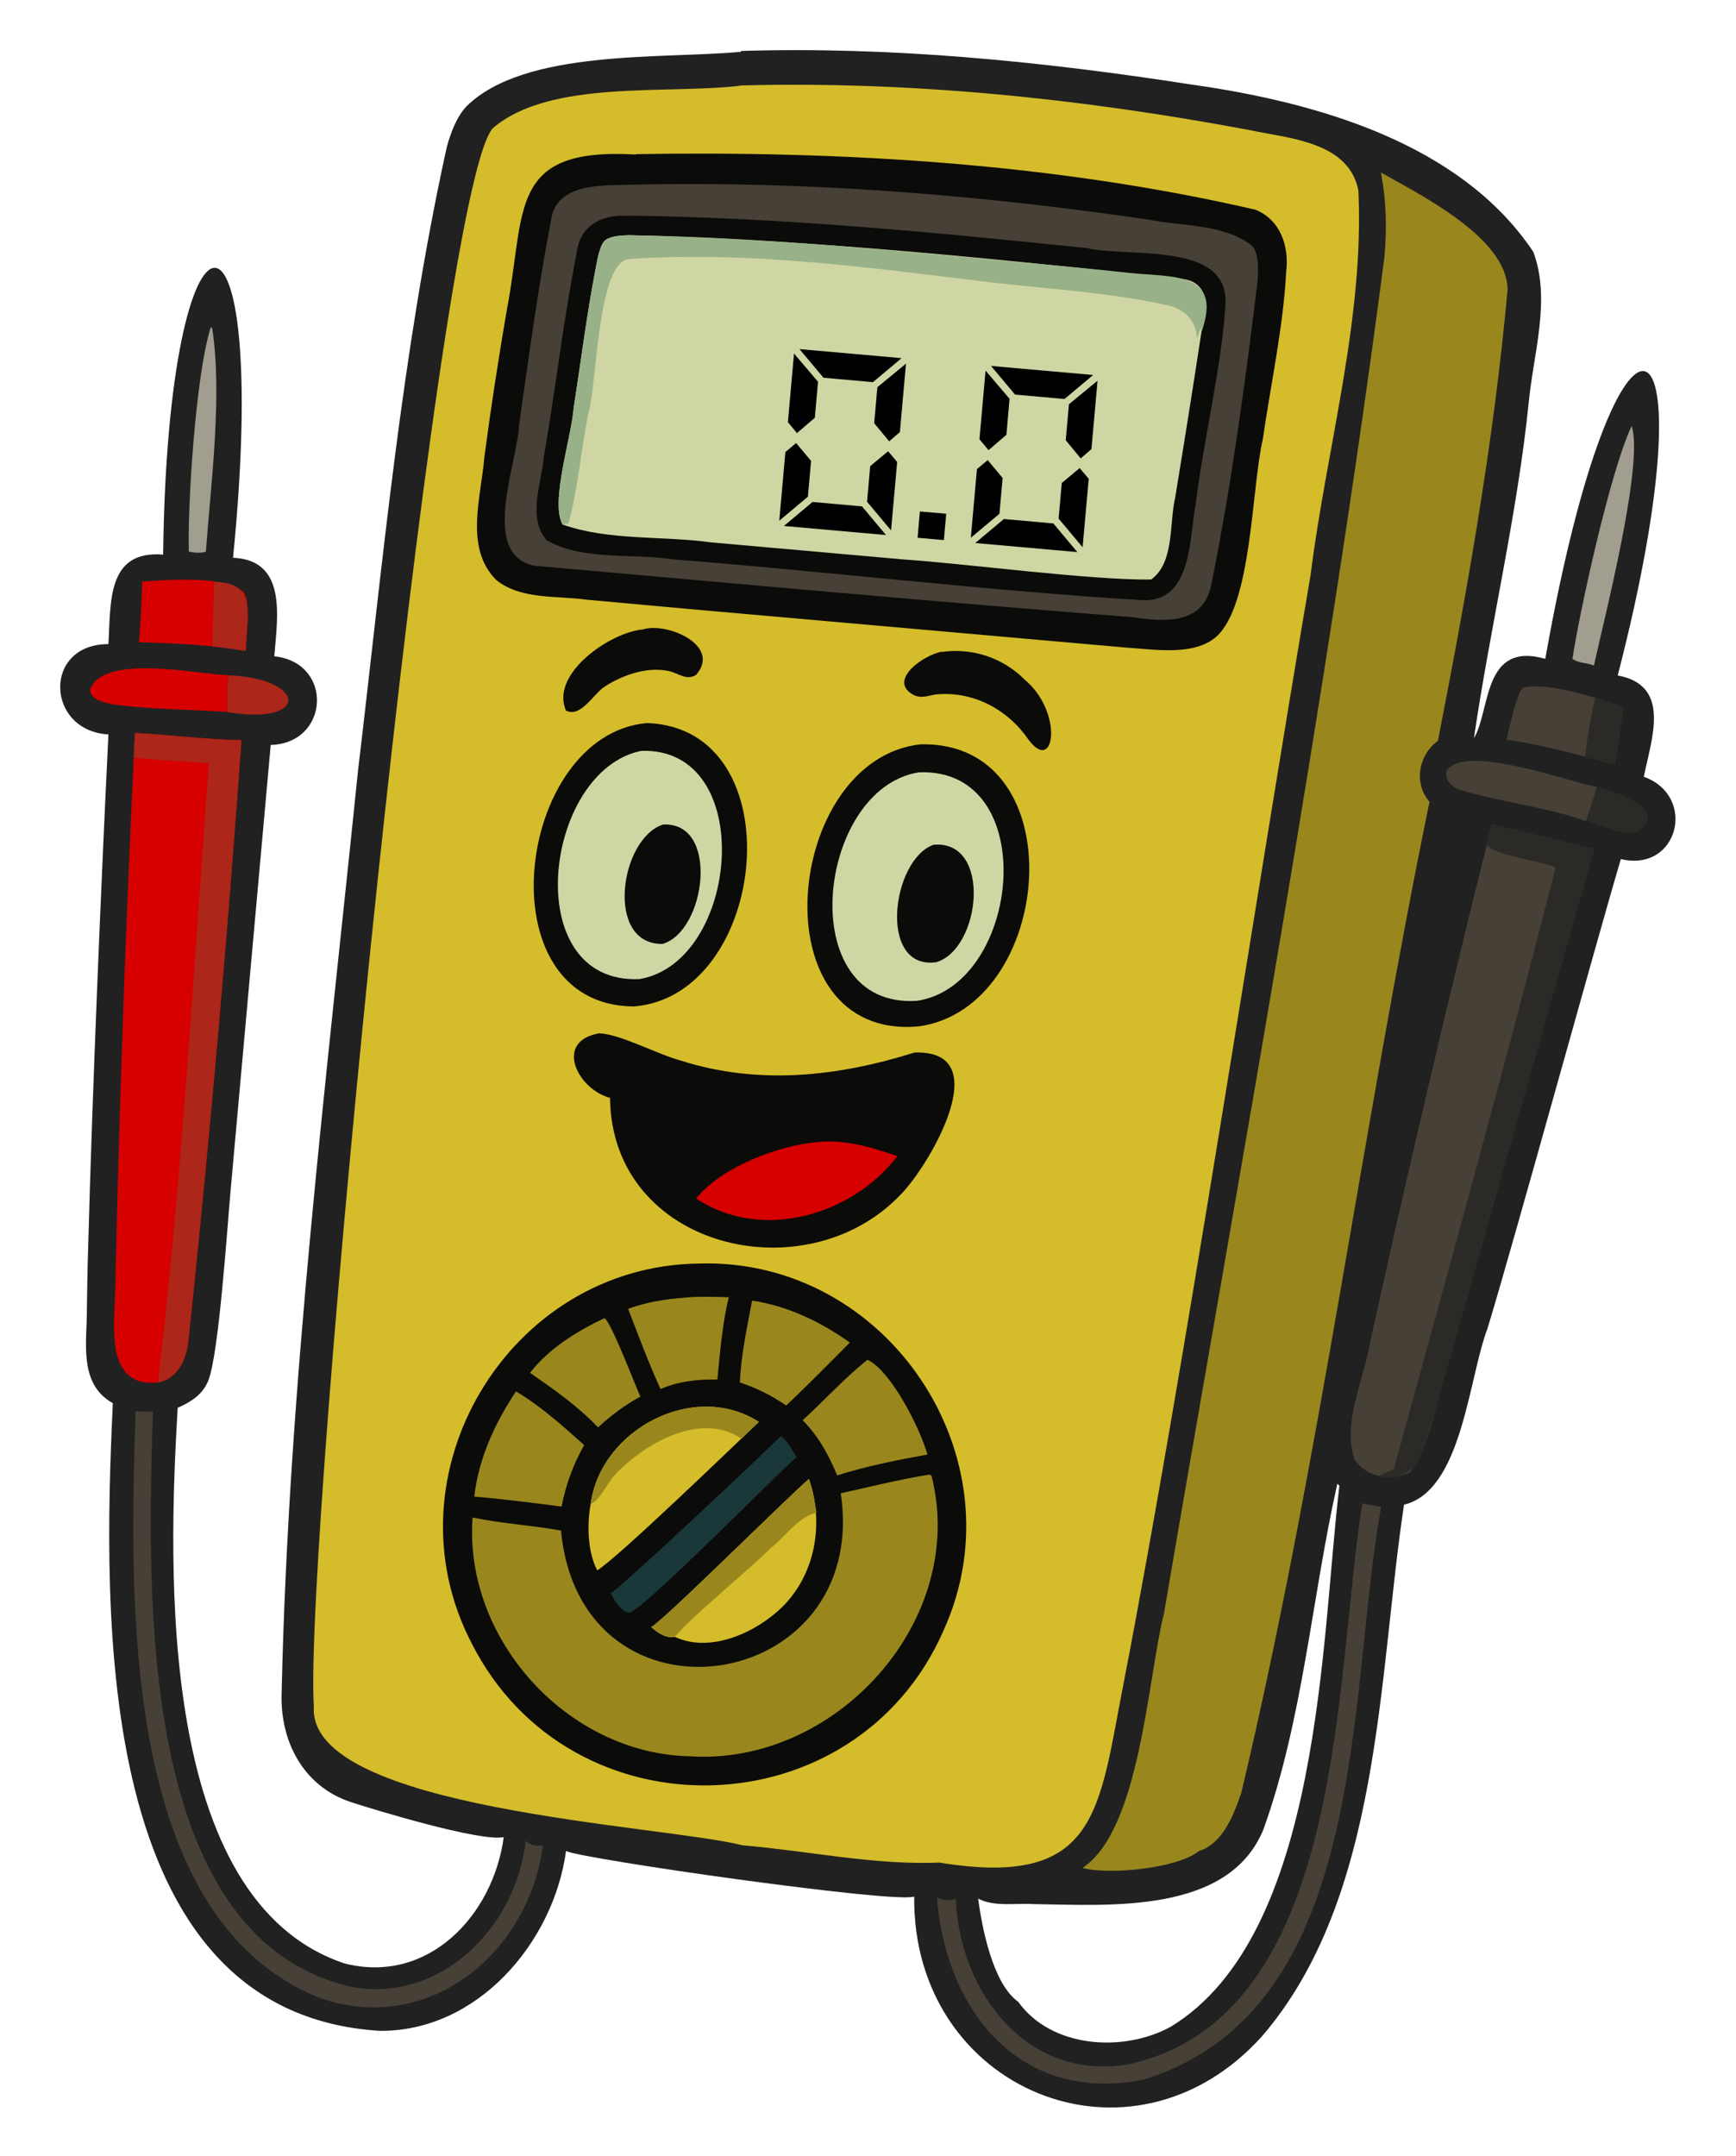 <?xml version="1.0" encoding="UTF-8"?>
<svg id="Layer_1" xmlns="http://www.w3.org/2000/svg" width="824.7" height="1024" version="1.1" viewBox="0 0 824.7 1024">
  <!-- Generator: Adobe Illustrator 29.4.0, SVG Export Plug-In . SVG Version: 2.1.0 Build 152)  -->
  <defs>
    <style>
      .st0 {
        fill: #99871e;
      }

      .st1 {
        fill: #a29e8f;
      }

      .st2 {
        fill: #2b2a26;
      }

      .st3 {
        fill: #d60000;
      }

      .st4 {
        fill: #d0d6a3;
      }

      .st5 {
        fill: #212121;
      }

      .st6 {
        fill: #0b0b09;
      }

      .st7 {
        fill: #ac2619;
      }

      .st8 {
        fill: #99b188;
      }

      .st9 {
        fill: #1a373a;
      }

      .st10 {
        fill: #d5bc2a;
      }

      .st11 {
        fill: #474037;
      }
    </style>
  </defs>
  <path class="st5" d="M352.1,24.2c71.6-2.2,143.5,5,214.2,16,58.7,8.3,127.5,27.6,162.1,79.4,8.5,22.7,0,48.5-2.2,71.8-5.3,52.4-18.5,107.7-26,159.2,8-13.3,4-46.2,33.9-37.7,34.3-193.9,81.1-172.6,34.4,7.9,25.6,4.7,16.1,29.8,12.4,48.1,25.5,9.2,16.4,45.6-10.9,39.1-12.2,41.1-50.2,179.7-63.4,223.1-9,23.5-12,76.9-39.6,83.5-12.4,81.7-10.7,186.4-67.4,252.4-62,69-166.3,25.6-165.3-66.3-8,3.6-158-17.8-165.4-21.6-6,43.7-42.3,85.9-88.6,85.4-136.1-8.5-131.4-197-126.7-298.1-14.8-8.2-12.9-25.3-12.4-39.8.2-11.6.3-23.3.7-34.9,2-74.1,6-168.7,9.6-242.9-29.8-1.7-31.3-42.9,0-42.9,1.2-19.7-.9-44.7,26-42.5,2.2-179.8,51.7-183.9,33.2,1.5,25.8,1.1,21.1,28.1,19.6,46.8,28.2,2.9,26.4,41.3-1.7,42.1l-19,211c-1.6,17.3-5.6,78.6-10.7,91-2.7,6.6-8.3,10.1-14.5,12.8-4.5,77-9.9,234.2,79.3,263.9,39.7,10.1,70.6-22.8,75.6-60-10.8,2.4-61.9-13.1-72.8-16.7-22.8-7.6-33.7-29.4-32.7-52.4,3.3-146,21.4-291.5,36.2-436.7,11.8-99,20.8-199.7,42.3-297.1,1.9-6.7,4.5-13.9,9.3-19.1,27.8-27.4,93.4-22.4,130.3-25.9ZM464.7,901.8c1.8,13.9,7,40.4,19,48.9,15.7,22,49.9,24.2,72.4,11.9,72.1-43.7,71.5-185.8,80.2-257l-1-.9c-12.2,54.3-16.2,111.3-35,163.9-16.5,40.7-73.2,36.2-109.6,35.7-8.2-.5-18.6,1.4-26-2.6Z"/>
  <path class="st10" d="M351.6,40.6c81-2.2,162,6.2,241.6,21.1,19,4.1,47.4,5.4,52.1,28.7,2.9,61-15.1,122.2-22.7,182.7-25.6,150.1-60,377.2-88.7,525.7-12,60.8-11.7,98.2-87.6,85.8-30.8,1.3-62.7-5.6-93.5-8.2-38.2-9.7-206.7-16.8-203.7-65.8-5.1-76.3,57.4-719,85-749.7,27.1-23.3,82.9-16,117.6-20.2Z"/>
  <path class="st6" d="M302.1,73.2c98.2-1.6,198.6,4.3,294.3,26.4,11.9,4.8,16.1,17.4,14.6,29.5-1.4,26.5-7.3,53.2-11.1,79.5-5.4,23.3-5.1,78.6-22.1,93.8-10.7,9.3-29.3,6-42.4,5.2,0,0-207.4-18.3-207.4-18.3,0,0-49.4-4.5-49.4-4.5-14.2-2-30.9.1-42.7-9.2-15.5-15.2-7.3-39.5-5.8-58.5,3.1-23.5,6.7-46.8,10.7-70.1,9.1-47.1.2-77.2,61.3-73.6Z"/>
  <path class="st11" d="M301.6,87.7c81.6-1.8,163.3,4.8,244,16.6,16.1,3.3,35.9,1.9,49.3,12.5,3.3,3.8,2.8,12.2,2.5,16.8-5.7,47.2-12.3,96.1-21.7,142.7-3.3,20.6-21.8,19.1-38,16.8-92.8-7.2-190.9-16.2-283.7-24.4-26.4-5.2-8.1-48.8-7.4-67,4.8-33.3,9.2-66.8,15.7-99.8,4.5-15.7,26.2-13.6,39.3-14.2Z"/>
  <path class="st6" d="M298.2,102.4c72.8.9,145.5,7.9,217.9,15.4,19.5,4.6,66.3-3.2,66.1,25.3-1,26.9-10.9,68.3-14.1,95.8-3.3,17.7-1.7,48.8-27.5,46-65.1-3.8-155.4-14.2-220.7-19.2-19.5-3.1-42.7.8-60.2-9.1-9.3-10.6-2.5-26.8-1.4-39.3,5.6-32.2,9.3-65,15.6-97,1.5-13.1,11.9-18.6,24.2-17.8Z"/>
  <path class="st4" d="M267.2,249c-5.9-10.6,4.4-41.8,5.3-55.2,3.5-22.3,6.3-44.9,10.6-67,.6-3.1,1.9-11.2,4.8-13,2.9-1.8,7.6-2,10.9-2.1,87.9,2.1,175.8,11.4,263.1,20.8,13.1,1.7,12.1,15,8.9,24.9-4,26.3-8.2,52.6-12.5,78.8-2.9,12.3-.3,31-11.4,39-26.9.6-90-7.7-117.7-9.5,0,0-91.3-8.1-91.3-8.1-23.2-3.2-48.7-.7-70.7-8.5Z"/>
  <path class="st8" d="M267.2,249c-5.9-10.8,4.4-41.6,5.3-55.2,3.5-22.3,6.3-44.9,10.6-67,.6-3.1,1.9-11.2,4.8-13,2.9-1.8,7.6-2,10.9-2.1,62.6,1,125.2,7.2,187.6,13,16.7,1.5,33.4,3.1,50,4.9,19.7,2.2,44.6-1.1,34.5,27.7l-.6-1.4-1.7,5c0-8.8-6.7-14.8-15-16.1-25.8-5.8-54.9-7.5-81.2-10.5-57.4-6.9-115.4-15.2-173.3-11.3-15.4.5-15.5,60.5-19.6,73.4-3.5,17-4.9,36-9.5,52.4l-2.8.2Z"/>
  <path class="st6" d="M331.9,600.1c89.6-2.9,153.3,92.2,116.5,173.9-41.5,95.5-177.3,99.4-224.3,6.5-41.8-80.1,17.5-179.3,107.8-180.4Z"/>
  <path class="st0" d="M441.5,700.3l1,.5c17.5,68.8-45.5,138-115,133.3-57.9-1.3-107.2-55.6-103-113.4,13.8,2.9,28.1,3.7,42,6.2,9.4,98.8,147.2,77.9,132.9-17.7,14-3.1,28-6.6,42.2-8.9Z"/>
  <path class="st10" d="M280.6,714.3c4.7-35.4,49.1-58.8,79.9-39-10.3,9.8-68,65.5-76.8,70.5-4.6-8.8-4.9-21.9-3.1-31.5Z"/>
  <path class="st0" d="M280.6,714.3c4.7-35.4,49.1-58.8,79.9-39l-8.2,8c-19.5-13.3-46.6,2.4-60.6,17.6-3.3,3.7-6.6,11.5-11,13.3Z"/>
  <path class="st10" d="M309.3,772.7c4-1.1,65.2-62,75-70.3,7,20.2,3.5,43.6-11.4,59.5-12.5,13-35,23.6-52.3,15.5-3.9,1-8.5-2.1-11.3-4.7Z"/>
  <path class="st0" d="M309.3,772.7c4-1.1,65.2-62,75-70.3,1.7,5.3,2.7,10.6,3.6,16-8.8,2.1-14.6,11.2-21.5,16.6-9.8,9.9-37.2,32.2-45.8,42.3-3.9,1-8.5-2.1-11.3-4.7Z"/>
  <path class="st0" d="M412.1,645.8c11.4,5.4,25.1,32.9,28.5,45-14.3,2.6-29,5.5-42.9,9.9-4.1-9.9-8.8-18.5-16.4-26.2,10.4-9.4,19.7-19.9,30.7-28.6Z"/>
  <path class="st0" d="M245.1,660.8c11.8,7,22.2,16.4,32.4,25.5-5.3,9.6-8.6,18.4-10.7,29.2-13.7-1.7-27.8-3.6-41.5-4.7,2.1-18.3,9.8-34.8,19.8-50Z"/>
  <path class="st0" d="M357.3,617.7c16.9,2.5,32.6,10.1,46.4,19.9-7.2,7.4-22.8,23-30.2,29.9-7.1-4.8-13.8-8.2-22-10.9.5-12.9,3.4-26.3,5.8-38.9Z"/>
  <path class="st0" d="M325.2,616.3c6.9-.7,14.1-.4,21-.2-3,12.4-4.2,26.4-5.4,39.1-9.2-.2-18.5.8-27,4.5-5.7-12.4-10.5-25.4-15.4-38.1,8.6-3.2,17.7-4.6,26.9-5.3Z"/>
  <path class="st9" d="M370.7,682c3.4,2.1,5.6,6.6,7.7,10-9,7.8-74.3,74.2-79.7,74-4.2-1.2-6.6-5.7-8.7-9.3,2.8-.6,73.5-67,80.8-74.6Z"/>
  <path class="st0" d="M287.2,626.1c3,1.5,14.6,31.9,17,37.2-7.7,4.2-13.6,8.7-20.1,14.6-9.5-10-20.9-18-32.3-25.9,8.8-11.5,22.5-19.9,35.4-26Z"/>
  <path class="st6" d="M285,490.8c9.5.3,27.5,10,38.4,12.9,37,11.8,74.6,7.6,111-3.8,39.6-1.5,7.1,53.4-6.2,67.1-45.1,47.9-137.7,26-138.4-45.6-15.6-4.1-26.9-27.2-4.8-30.7Z"/>
  <path class="st3" d="M387.7,542.5c13-1.7,26.5,2.4,38.6,6.6-21.7,28.3-64.8,40.7-95.6,20.1,11.9-14.8,38.5-25,57-26.7Z"/>
  <path class="st6" d="M437.3,353.5c74.1-1.7,63.8,125.3-1.1,134-76.5,6.5-63.9-126.9,1.1-134Z"/>
  <path class="st4" d="M436.6,366.8c58.4-2.3,48.7,100.8-.8,108.5-59.5,4.2-48-101,.8-108.5Z"/>
  <path class="st6" d="M443.5,401.2c27.9-2.4,22.5,49.6,1.2,55.8-27.8,3.7-21.1-48.8-1.2-55.8Z"/>
  <path class="st6" d="M307.4,343.4c70.3,2.4,57.8,129.5-6.3,134.6-71.9-.4-56.1-129.2,6.3-134.6Z"/>
  <path class="st4" d="M304.7,356.6c55.3-1.8,46.8,100.3-.9,108.4-57.7,2.6-45.6-99.2.9-108.4Z"/>
  <path class="st6" d="M315,391.6c27.1-1.4,20.3,50.9-.3,56.7-27.5.3-20.2-50.2.3-56.7Z"/>
  <path class="st6" d="M447.7,309.6c14.4-2,28.9,2.9,39.1,13.2,18.5,15.5,14.3,45.2,1.8,28.5-9.6-14.1-25.6-22.8-42.9-21.6-4.4.3-7.6,2.5-12,.2-12.3-7.1,6-19.4,14-20.4Z"/>
  <path class="st6" d="M305.8,298.8c11.7-3.2,36.9,7.9,24.9,21.7-4.5,2.9-8.3-.7-12.6-1.7-10.1-2.4-21.9,1.6-30.4,7-5.7,3.4-11.6,15.2-18.8,11.7-7.8-17.5,21.3-37.5,36.9-38.6Z"/>
  <path class="st0" d="M656,81.9c18.5,10.6,59.6,30.7,60.2,55.4-6.4,71.6-19.3,143.9-33.1,214.5-9.2,6.7-11.7,20.2-4,29-32.1,155.9-52.6,315.9-89.4,470.6-3.6,10.5-8.7,24.1-20.1,27.7-10.5,8.5-43.8,11.4-55.3,8,27.3-18.1,30.8-89.4,38.7-121.1,35.2-206.3,77.9-437.5,104.7-644.1,1.2-13.8.9-26.5-1.7-40.1Z"/>
  <path class="st11" d="M708.7,391.6c16.2,3.5,32.4,7.9,48.6,11.6-21.2,74.9-49.6,174.4-70.4,248.4-5.4,15.9-7,34.3-17.4,47.9-9.1,4.2-20.2,2-26.1-6.4-5.9-18.3,5.1-38.8,7.8-57.2,18.1-81.7,37.1-163,57.5-244.2Z"/>
  <path class="st2" d="M708.7,391.6c16.2,3.5,32.4,7.9,48.6,11.6-21.2,75-49.6,174.4-70.4,248.4-3.3,11.6-6.2,23.2-10.2,34.6-2.6,10.9-10.5,18-22.1,14.8,2.5-1,5-2.1,7.5-3.2,24.6-89.4,54.1-195.9,76.9-285.8-7.4-3.4-28.4-5.4-32.6-10.7l2.4-9.7Z"/>
  <path class="st3" d="M64.1,348.1c16.8.9,33.9,3.2,50.6,3.4-6.7,94.4-15.3,192-25.3,286.2-1.1,8.5-5.3,17.2-14.4,18.9-26.5,2.6-20.2-29.9-20.2-46.9,1.9-86.7,5.1-175.1,9.3-261.6Z"/>
  <path class="st7" d="M64.1,348.1c16.8.9,33.9,3.2,50.6,3.4-6.7,94.4-15.3,192-25.3,286.2-1.1,8.5-5.3,17.2-14.4,18.9,11.3-94.4,17.2-199.3,24.2-294-11.9-1.1-23.8-1.5-35.7-2.7l.6-11.9Z"/>
  <path class="st11" d="M647.1,714l9,1.7c-16.3,90.3-5.2,238.7-112.9,272-58.4,11.6-93.9-32.4-98.1-86.6,2.5,1.6,6.1,1.7,8.9.7,1.9,44.3,33.7,86.5,81.6,78.7,104.1-22.2,98.1-183,111.6-266.5Z"/>
  <path class="st11" d="M64.3,670.3l8.3.2c-2.3,83-8.6,249.6,94.3,273.1,42.6,8,78.5-28.8,82.8-69.3,2.6,2.1,4.9,2.6,8.2,2.2-6.8,51.4-54.4,90.5-106.2,72.3-95.6-38.4-89.8-192.3-87.3-278.6Z"/>
  <path class="st3" d="M67.5,276.2c11.8-.8,39.8-3.1,48.3,5.2,3.3,4.4,1.1,21.7,1,27.7-16.8-2.9-33.8-3.5-50.8-4.1.7-9.6,1.4-19.2,1.5-28.8Z"/>
  <path class="st7" d="M101.8,276.4c21.6,0,15,17.5,14.9,32.8-5.3-.9-10.5-1.6-15.8-2.2.2-10.2.4-20.4.9-30.5Z"/>
  <path class="st11" d="M715.7,351.3c1-4.1,5-23,7.9-24.7,12.2-2.8,35.8,5,47.7,9.5-1.7,9-2.5,18.1-4.1,27.1-16.9-4.6-34-9.4-51.4-11.9Z"/>
  <path class="st2" d="M757.7,331.3c4.5,1.5,9.2,2.8,13.6,4.8-1.7,9-2.5,18.1-4.1,27.1-4.7-1.2-9.5-2.7-14.2-3.6.9-9.3,2.8-19.2,4.8-28.3Z"/>
  <path class="st11" d="M753.4,390c-19.4-7.1-40.9-8.9-60.4-15.1-3.5-1.3-6.9-4.8-5.8-8.8,8.6-13.2,57.4,5.1,71.4,7.6-1.5,5.6-3.3,10.9-5.2,16.4Z"/>
  <path class="st1" d="M775.1,202.3c6,17.7-13,91.4-17.9,113.8-3.2-1.4-7.5-1.1-10.2-3.2,3.2-21.3,17.8-88.8,28.1-110.5Z"/>
  <path class="st3" d="M108,338.1c-17.9-1.1-36.3-1.2-54-3.5-3.9-.8-11.3-2.1-11.2-7.3,6.9-17,50.8-7.1,65.8-6.6-.9,5.7-.6,11.7-.6,17.5Z"/>
  <path class="st1" d="M100.2,155.3l.6.6c4.9,31.6-.6,73.7-3,106.1-2.1.8-5.8.5-8.1,0-.7-20.1,3.2-84.6,10.5-106.7Z"/>
  <path class="st7" d="M108.6,320.7c37.3,1.6,38.5,24-.6,17.5,0-5.7-.2-11.8.6-17.5Z"/>
  <path class="st2" d="M758.6,373.6c8.6,2,35.9,11.7,18.5,21.6-5.6,1.9-17.6-3.7-23.7-5.2,1.9-5.4,3.7-10.8,5.2-16.4Z"/>
  <g>
    <path d="M385.3,218.9l-1.5,17-13.6,11.4,2.9-32.6,5.1-4.3,7.1,8.5ZM420.9,254.1l-48.5-4.3,13.6-11.4,23.5,2.1,11.4,13.6ZM374.3,200.5l2.9-32.6,11.4,13.4-1.5,17.1-8.5,7.3-4.3-5.2ZM428.3,170.1l-13.6,11.4-23.5-2.1-11.4-13.6,48.5,4.3ZM426.2,219.4l-2.9,32.5-11.4-13.6,1.5-16.9,8.5-7.1,4.3,5.1ZM415.3,200.9l1.5-17,13.6-11.2-2.9,32.5-5.1,4.4-7.1-8.6Z"/>
    <path d="M435.9,255.4l1.1-12.5,12.5,1.1-1.1,12.5-12.5-1.1Z"/>
    <path d="M476.3,227l-1.5,17-13.6,11.4,2.9-32.6,5.1-4.3,7.1,8.5ZM511.8,262.2l-48.5-4.3,13.6-11.4,23.5,2.1,11.4,13.6ZM465.3,208.6l2.9-32.6,11.4,13.4-1.5,17.1-8.5,7.3-4.3-5.2ZM519.3,178.1l-13.6,11.4-23.5-2.1-11.4-13.6,48.5,4.3ZM517.2,227.4l-2.9,32.5-11.4-13.6,1.5-16.9,8.5-7.1,4.3,5.1ZM506.3,209l1.5-17,13.6-11.2-2.9,32.5-5.1,4.4-7.1-8.6Z"/>
  </g>
</svg>